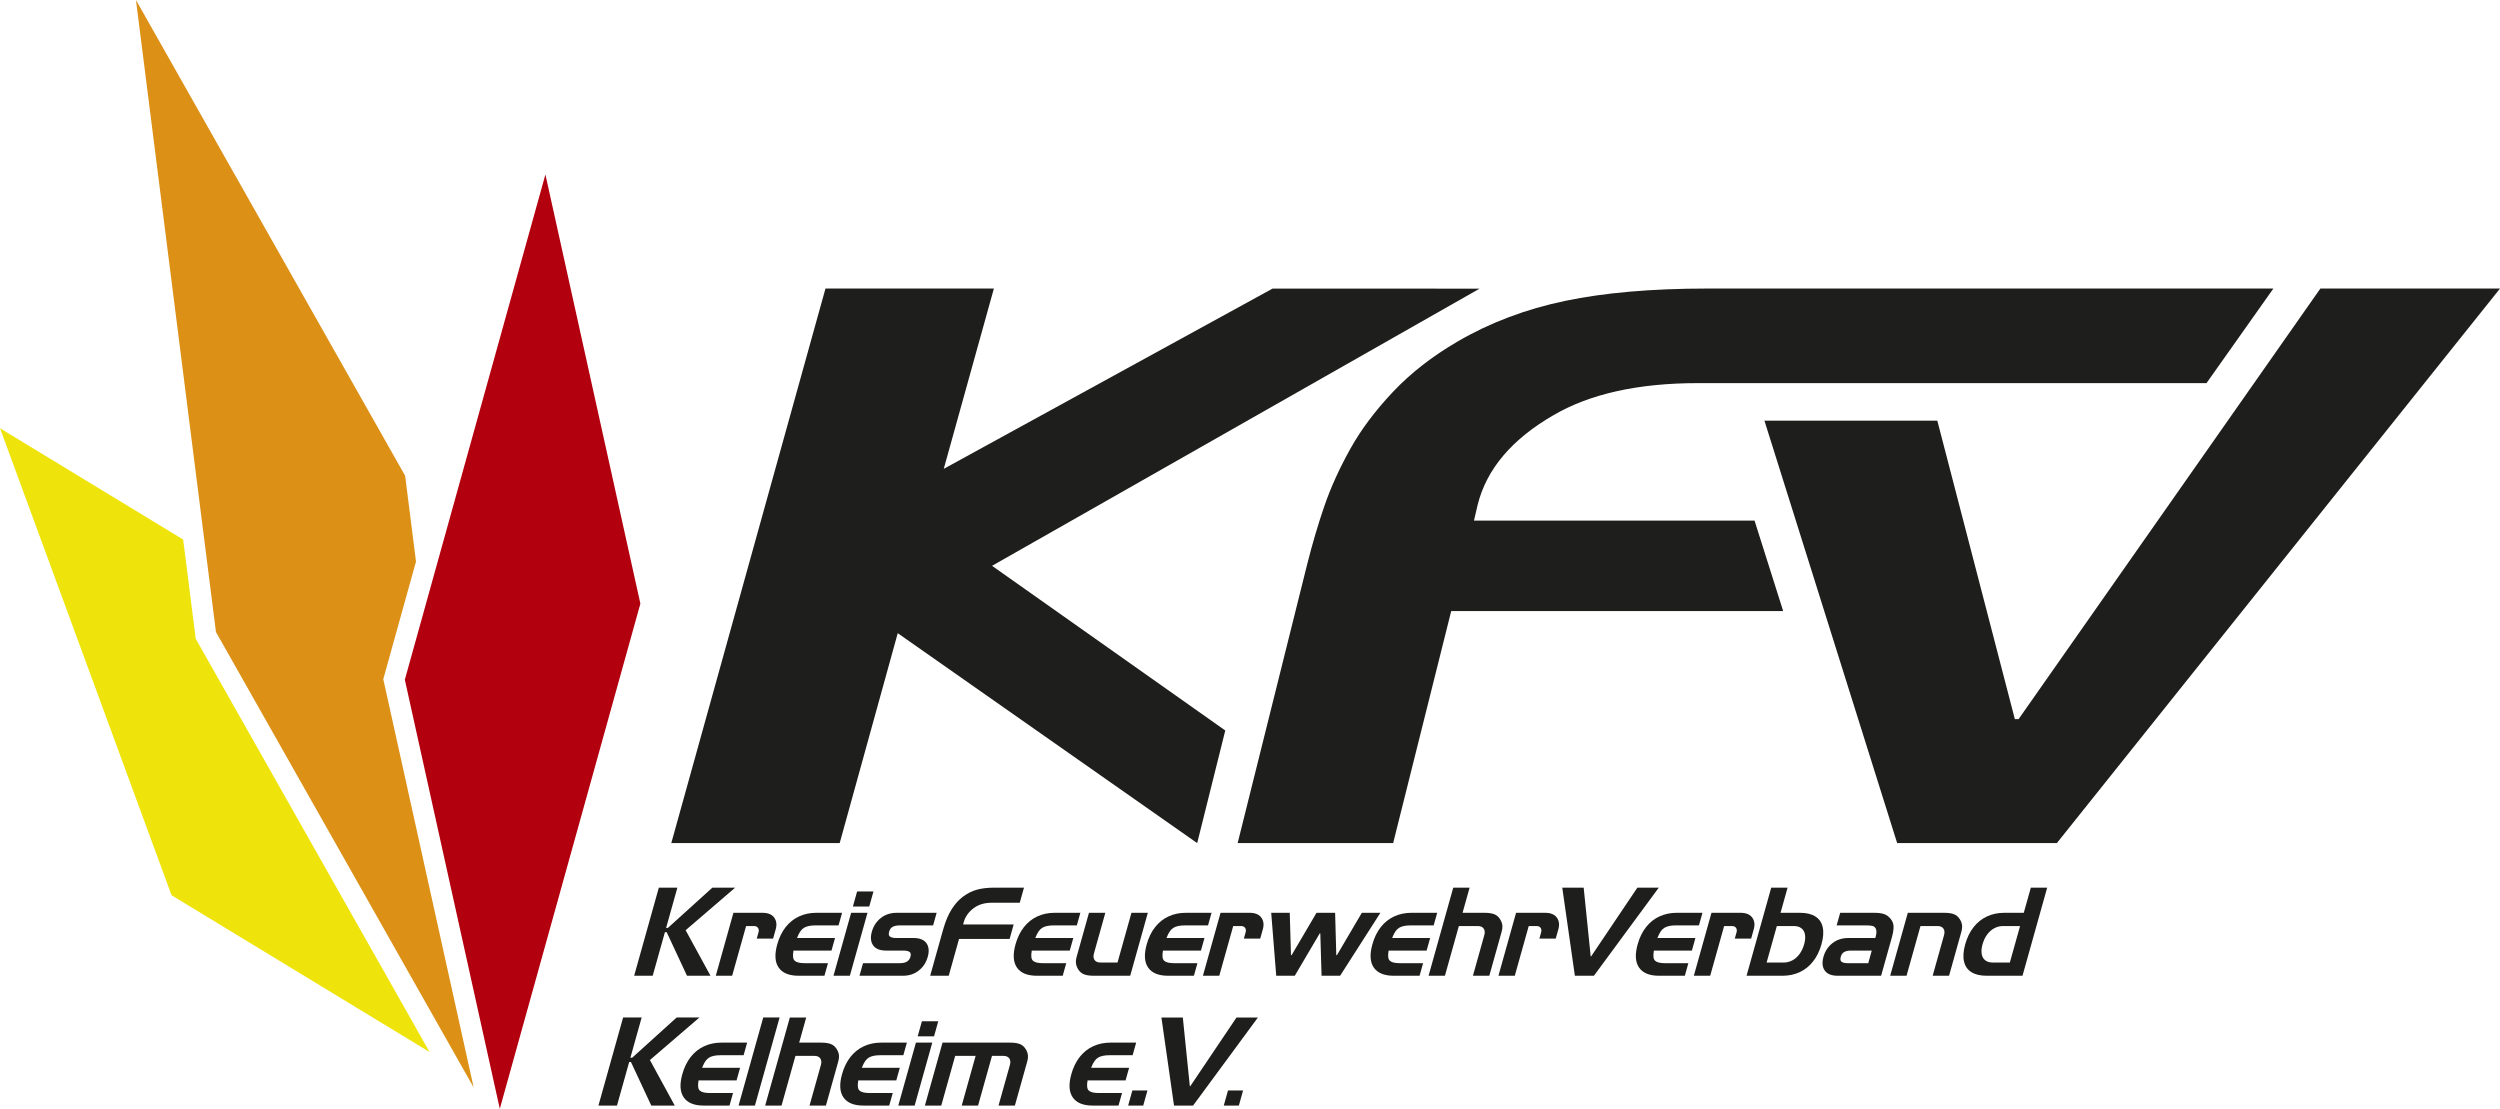<?xml version="1.0" encoding="utf-8"?>
<!-- Generator: Adobe Illustrator 16.0.2, SVG Export Plug-In . SVG Version: 6.00 Build 0)  -->
<!DOCTYPE svg PUBLIC "-//W3C//DTD SVG 1.1//EN" "http://www.w3.org/Graphics/SVG/1.1/DTD/svg11.dtd">
<svg version="1.1" id="Ebene_1" xmlns="http://www.w3.org/2000/svg" xmlns:xlink="http://www.w3.org/1999/xlink" x="0px" y="0px"
	 width="704.603px" height="312.518px" viewBox="0 0 704.603 312.518" enable-background="new 0 0 704.603 312.518"
	 xml:space="preserve">
<g>
	<g>
		<polygon fill="#EEE40C" points="55.161,180.016 51.624,152.066 0,120.691 48.351,252.321 121.082,296.516 		"/>
		<polygon fill="#B3000F" points="153.718,49.179 114.097,191.567 140.865,312.518 180.486,170.129 		"/>
		<polygon fill="none" points="114.097,191.567 140.865,312.518 180.486,170.129 153.718,49.179 		"/>
		<polygon fill="#DC9015" points="108.023,191.405 117.245,158.267 114.184,134.089 38.317,0 60.865,178.125 133.49,306.477 		"/>
	</g>
	<path fill="#1E1E1C" d="M443.14,136.89"/>
	<path fill="#1E1E1C" d="M532.308,310.706"/>
	<g>
		<polygon fill="#1E1E1C" points="653.977,81.321 568.913,202.69 567.871,202.69 546.017,118.567 497.291,118.567 534.699,237.62 
			579.705,237.62 704.603,81.321 		"/>
	</g>
	<path fill="#1E1E1C" d="M481.242,81.321h-0.166v0.002c-15.604,0.008-28.941,1.169-40.001,3.489
		c-11.103,2.328-21.197,6.142-30.282,11.448c-7.146,4.167-13.224,8.911-18.243,14.232c-5.02,5.321-9.043,10.717-12.073,16.184
		c-3.031,5.468-5.433,10.773-7.203,15.916c-1.773,5.142-3.403,10.676-4.895,16.598l-12.995,52.117l-6.562,26.313h43.826
		l16.366-65.403h93.554l-8.066-25.494h-79.073l1.057-4.521c2.518-10.025,9.643-18.422,21.356-25.192
		c10.313-6.021,23.895-9.032,40.748-9.032h143.293l18.85-26.656H481.242z"/>
	<g>
		<polygon fill="#1E1E1C" points="345.332,205.881 279.601,159.469 417.007,81.351 358.649,81.341 265.987,132.139 280.116,81.328 
			232.653,81.321 189.196,237.62 236.659,237.62 253.021,178.456 337.417,237.62 		"/>
	</g>
</g>
<g>
	<path fill="#1E1E1C" d="M183.957,275.008h-5.227l6.957-24.832h5.227l-3.18,11.35h0.498l12.543-11.35h6.426l-13.962,11.996
		l7.005,12.836h-6.621l-5.727-12.283h-0.498L183.957,275.008z"/>
	<path fill="#1E1E1C" d="M206.35,275.008h-4.611l4.971-17.743h8.163c1.537,0,2.634,0.434,3.289,1.3
		c0.682,0.904,0.838,2.01,0.472,3.319l-0.744,2.655h-4.61l0.496-1.768c0.141-0.504,0.09-0.927-0.151-1.27
		c-0.248-0.338-0.624-0.506-1.127-0.506h-2.22L206.35,275.008z"/>
	<path fill="#1E1E1C" d="M226.795,271.464h6.559l-0.993,3.544h-7.268c-2.685,0-4.56-0.766-5.627-2.297
		c-1.066-1.532-1.201-3.721-0.403-6.566c0.532-1.9,1.32-3.516,2.366-4.846c1.044-1.328,2.303-2.334,3.777-3.014
		c1.473-0.681,3.092-1.021,4.858-1.021h7.268l-0.995,3.552h-6.559c-1.366,0-2.426,0.226-3.181,0.678
		c-0.724,0.431-1.347,1.311-1.87,2.641l-0.089,0.233h10.703l-0.993,3.544h-10.703l-0.04,0.226c-0.221,1.345-0.092,2.228,0.388,2.649
		C224.485,271.239,225.419,271.464,226.795,271.464z"/>
	<path fill="#1E1E1C" d="M234.914,275.008l4.971-17.743h4.611l-4.971,17.743H234.914z M240.38,255.497l1.191-4.252h4.611
		l-1.191,4.252H240.38z"/>
	<path fill="#1E1E1C" d="M246.091,266.444c-0.692-0.979-0.815-2.262-0.37-3.852c0.446-1.594,1.29-2.881,2.53-3.859
		s2.729-1.468,4.469-1.468h11.264l-0.995,3.552h-9.448c-0.738,0-1.364,0.121-1.877,0.361c-0.514,0.242-0.87,0.713-1.066,1.414
		c-0.195,0.696-0.104,1.166,0.274,1.41s0.936,0.366,1.674,0.366h4.914c1.74,0,2.957,0.487,3.649,1.46
		c0.693,0.975,0.817,2.258,0.37,3.853c-0.446,1.594-1.29,2.881-2.53,3.859s-2.729,1.468-4.47,1.468h-12.236l0.993-3.544h10.422
		c1.625,0,2.605-0.595,2.938-1.783c0.195-0.696,0.104-1.165-0.271-1.406c-0.377-0.241-0.934-0.362-1.671-0.362h-4.915
		C247.998,267.913,246.782,267.423,246.091,266.444z"/>
	<path fill="#1E1E1C" d="M287.411,254.43h-7.875c-2.009,0-3.673,0.48-4.992,1.44c-1.497,1.081-2.469,2.42-2.917,4.02l-0.188,0.669
		h14.254l-1.142,4.074h-14.254l-2.906,10.375h-5.227l3.476-12.408c0.265-0.944,0.541-1.828,0.828-2.648s0.651-1.666,1.094-2.539
		c0.441-0.872,1-1.732,1.677-2.582c0.676-0.849,1.471-1.605,2.384-2.27c1.162-0.847,2.421-1.455,3.779-1.827
		s2.973-0.558,4.842-0.558h8.357L287.411,254.43z"/>
	<path fill="#1E1E1C" d="M293.95,271.464h6.559l-0.993,3.544h-7.268c-2.685,0-4.56-0.766-5.627-2.297
		c-1.066-1.532-1.201-3.721-0.403-6.566c0.532-1.9,1.32-3.516,2.366-4.846c1.044-1.328,2.303-2.334,3.777-3.014
		c1.473-0.681,3.092-1.021,4.858-1.021h7.268l-0.995,3.552h-6.559c-1.366,0-2.426,0.226-3.181,0.678
		c-0.724,0.431-1.347,1.311-1.87,2.641l-0.089,0.233h10.703l-0.993,3.544H290.8l-0.04,0.226c-0.221,1.345-0.092,2.228,0.388,2.649
		C291.64,271.239,292.574,271.464,293.95,271.464z"/>
	<path fill="#1E1E1C" d="M318.89,257.265h4.619l-4.971,17.743h-10.289c-1.07,0-1.947-0.121-2.632-0.365s-1.25-0.701-1.696-1.371
		c-0.366-0.582-0.587-1.152-0.66-1.714c-0.074-0.562-0.007-1.215,0.203-1.963l3.454-12.33h4.611l-3.206,11.442
		c-0.218,0.778-0.163,1.402,0.169,1.869c0.341,0.473,0.902,0.709,1.687,0.709h4.782L318.89,257.265z"/>
	<path fill="#1E1E1C" d="M330.926,271.464h6.559l-0.993,3.544h-7.268c-2.685,0-4.56-0.766-5.627-2.297
		c-1.066-1.532-1.201-3.721-0.403-6.566c0.532-1.9,1.32-3.516,2.366-4.846c1.044-1.328,2.303-2.334,3.777-3.014
		c1.473-0.681,3.092-1.021,4.858-1.021h7.268l-0.995,3.552h-6.559c-1.366,0-2.426,0.226-3.181,0.678
		c-0.724,0.431-1.347,1.311-1.87,2.641l-0.089,0.233h10.703l-0.993,3.544h-10.703l-0.04,0.226c-0.221,1.345-0.092,2.228,0.388,2.649
		C328.616,271.239,329.55,271.464,330.926,271.464z"/>
	<path fill="#1E1E1C" d="M343.641,275.008h-4.611L344,257.265h8.163c1.537,0,2.634,0.434,3.289,1.3
		c0.682,0.904,0.839,2.01,0.472,3.319l-0.744,2.655h-4.61l0.496-1.768c0.141-0.504,0.09-0.927-0.151-1.27
		c-0.248-0.338-0.624-0.506-1.127-0.506h-2.22L343.641,275.008z"/>
	<path fill="#1E1E1C" d="M363.507,257.265l0.342,11.933h0.179l7.02-11.933h5.242l0.333,11.933h0.18l7.02-11.933h5.234
		l-11.358,17.743h-5.227l-0.35-11.933h-0.171l-7.027,11.933h-5.227l-1.416-17.743H363.507z"/>
	<path fill="#1E1E1C" d="M394.527,271.464h6.559l-0.993,3.544h-7.268c-2.685,0-4.56-0.766-5.627-2.297
		c-1.065-1.532-1.201-3.721-0.403-6.566c0.532-1.9,1.32-3.516,2.366-4.846c1.044-1.328,2.303-2.334,3.776-3.014
		c1.474-0.681,3.093-1.021,4.858-1.021h7.268l-0.995,3.552h-6.559c-1.366,0-2.426,0.226-3.181,0.678
		c-0.724,0.431-1.347,1.311-1.87,2.641l-0.089,0.233h10.703l-0.993,3.544h-10.703l-0.039,0.226
		c-0.221,1.345-0.092,2.228,0.388,2.649C392.217,271.239,393.15,271.464,394.527,271.464z"/>
	<path fill="#1E1E1C" d="M407.24,275.008h-4.611l6.955-24.824h4.611l-1.984,7.081h6.208c1.085,0,1.97,0.124,2.652,0.374
		c0.683,0.249,1.239,0.703,1.667,1.363c0.369,0.57,0.593,1.135,0.671,1.693c0.077,0.559,0.008,1.219-0.206,1.982l-3.454,12.33
		h-4.618l3.205-11.441c0.216-0.769,0.155-1.389-0.18-1.861s-0.892-0.709-1.67-0.709h-5.32L407.24,275.008z"/>
	<path fill="#1E1E1C" d="M426.93,275.008h-4.611l4.971-17.743h8.163c1.537,0,2.634,0.434,3.289,1.3
		c0.682,0.904,0.839,2.01,0.472,3.319l-0.744,2.655h-4.61l0.495-1.768c0.142-0.504,0.091-0.927-0.15-1.27
		c-0.248-0.338-0.624-0.506-1.128-0.506h-2.22L426.93,275.008z"/>
	<path fill="#1E1E1C" d="M446.346,250.184l1.975,19.364h0.124l13.028-19.364h6.035l-18.279,24.824h-5.366l-3.554-24.824H446.346z"/>
	<path fill="#1E1E1C" d="M469.289,271.464h6.559l-0.992,3.544h-7.268c-2.685,0-4.561-0.766-5.627-2.297
		c-1.066-1.532-1.201-3.721-0.403-6.566c0.532-1.9,1.32-3.516,2.366-4.846c1.044-1.328,2.303-2.334,3.777-3.014
		c1.473-0.681,3.092-1.021,4.857-1.021h7.268l-0.995,3.552h-6.559c-1.366,0-2.427,0.226-3.181,0.678
		c-0.724,0.431-1.347,1.311-1.87,2.641l-0.089,0.233h10.703l-0.992,3.544h-10.703l-0.04,0.226c-0.221,1.345-0.092,2.228,0.388,2.649
		C466.979,271.239,467.914,271.464,469.289,271.464z"/>
	<path fill="#1E1E1C" d="M482.003,275.008h-4.611l4.971-17.743h8.163c1.537,0,2.634,0.434,3.289,1.3
		c0.682,0.904,0.838,2.01,0.472,3.319l-0.744,2.655h-4.61l0.496-1.768c0.141-0.504,0.09-0.927-0.152-1.27
		c-0.248-0.338-0.623-0.506-1.127-0.506h-2.22L482.003,275.008z"/>
	<path fill="#1E1E1C" d="M492.249,275.008l6.957-24.832h4.611l-1.986,7.089h5.499c1.776,0,3.208,0.34,4.295,1.021
		c1.086,0.68,1.781,1.684,2.085,3.01c0.303,1.327,0.188,2.941-0.344,4.842s-1.323,3.516-2.374,4.844
		c-1.05,1.33-2.308,2.334-3.771,3.012c-1.466,0.677-3.085,1.016-4.861,1.016H492.249z M497.903,271.286h4.79
		c0.878,0,1.702-0.207,2.475-0.619c0.773-0.413,1.445-1.009,2.016-1.788c0.572-0.778,1.005-1.692,1.299-2.741
		c0.293-1.044,0.371-1.955,0.236-2.734s-0.473-1.375-1.015-1.787c-0.541-0.414-1.25-0.619-2.128-0.619h-4.79L497.903,271.286z"/>
	<path fill="#1E1E1C" d="M518.639,257.265h9.628c1.105,0,2.007,0.114,2.704,0.343c0.696,0.229,1.313,0.667,1.847,1.316
		c0.559,0.659,0.847,1.396,0.869,2.212c0.021,0.815-0.14,1.833-0.481,3.054l-3.031,10.818h-12.237c-1.739,0-2.955-0.489-3.646-1.468
		s-0.814-2.266-0.368-3.859c0.445-1.589,1.288-2.872,2.527-3.849c1.239-0.976,2.729-1.464,4.468-1.464h7.618l0.051-0.179
		l0.065-0.234c0.263-0.939,0.277-1.666,0.041-2.181c-0.193-0.421-0.495-0.686-0.906-0.794c-0.41-0.109-0.987-0.164-1.73-0.164
		h-8.412L518.639,257.265z M527.543,267.913h-5.896c-0.707,0-1.31,0.121-1.808,0.362c-0.499,0.241-0.846,0.71-1.041,1.406
		c-0.196,0.701-0.104,1.173,0.272,1.417c0.379,0.244,0.936,0.366,1.674,0.366h5.803L527.543,267.913z"/>
	<path fill="#1E1E1C" d="M537.341,275.008h-4.611l4.971-17.743h10.289c1.086,0,1.97,0.124,2.653,0.374
		c0.684,0.249,1.238,0.703,1.667,1.363c0.369,0.57,0.593,1.135,0.67,1.693s0.009,1.219-0.205,1.982l-3.454,12.33h-4.619
		l3.205-11.441c0.213-0.758,0.153-1.379-0.18-1.861c-0.334-0.473-0.891-0.709-1.67-0.709h-4.79L537.341,275.008z"/>
	<path fill="#1E1E1C" d="M555.623,273.993c-1.085-0.678-1.779-1.682-2.085-3.012c-0.306-1.328-0.191-2.943,0.341-4.844
		s1.322-3.515,2.369-4.842c1.047-1.326,2.304-2.33,3.771-3.01c1.469-0.681,3.09-1.021,4.866-1.021h5.499l1.986-7.089h4.611
		l-6.957,24.832h-10.11C558.139,275.008,556.708,274.669,555.623,273.993z M564.55,260.997c-0.878,0-1.703,0.205-2.476,0.619
		c-0.772,0.412-1.444,1.008-2.016,1.787s-1.004,1.69-1.296,2.734c-0.294,1.049-0.373,1.963-0.239,2.741
		c0.136,0.779,0.474,1.375,1.016,1.788c0.54,0.412,1.25,0.619,2.128,0.619h4.79l2.883-10.289H564.55z"/>
	<path fill="#1E1E1C" d="M173.889,311.6h-5.227l6.957-24.832h5.227l-3.18,11.349h0.498l12.543-11.349h6.426l-13.962,11.995
		l7.005,12.837h-6.621l-5.727-12.283h-0.498L173.889,311.6z"/>
	<path fill="#1E1E1C" d="M200.039,308.055h6.559l-0.993,3.545h-7.268c-2.685,0-4.56-0.766-5.627-2.299
		c-1.065-1.531-1.2-3.72-0.403-6.566c0.533-1.9,1.321-3.515,2.366-4.844c1.044-1.33,2.304-2.334,3.777-3.015
		c1.473-0.681,3.092-1.021,4.858-1.021h7.268l-0.995,3.552h-6.559c-1.366,0-2.427,0.226-3.182,0.678
		c-0.723,0.431-1.347,1.312-1.869,2.641l-0.089,0.233h10.703l-0.993,3.545H196.89l-0.04,0.225c-0.221,1.346-0.092,2.229,0.388,2.648
		C197.729,307.83,198.663,308.055,200.039,308.055z"/>
	<path fill="#1E1E1C" d="M208.157,311.6l6.957-24.832h4.611l-6.957,24.832H208.157z"/>
	<path fill="#1E1E1C" d="M220.268,311.6h-4.611l6.955-24.824h4.611l-1.984,7.08h6.208c1.085,0,1.969,0.125,2.652,0.374
		c0.684,0.249,1.24,0.704,1.667,1.362c0.37,0.572,0.593,1.137,0.671,1.695c0.077,0.559,0.008,1.219-0.206,1.982l-3.455,12.33h-4.618
		l3.206-11.442c0.215-0.769,0.154-1.39-0.18-1.862c-0.335-0.472-0.893-0.709-1.671-0.709h-5.32L220.268,311.6z"/>
	<path fill="#1E1E1C" d="M245.055,308.055h6.559l-0.993,3.545h-7.268c-2.685,0-4.56-0.766-5.627-2.299
		c-1.065-1.531-1.2-3.72-0.403-6.566c0.533-1.9,1.321-3.515,2.366-4.844c1.044-1.33,2.304-2.334,3.777-3.015
		c1.473-0.681,3.092-1.021,4.858-1.021h7.268l-0.995,3.552h-6.559c-1.366,0-2.427,0.226-3.182,0.678
		c-0.723,0.431-1.347,1.312-1.869,2.641l-0.089,0.233h10.703l-0.993,3.545h-10.703l-0.04,0.225
		c-0.221,1.346-0.092,2.229,0.388,2.648C242.745,307.83,243.679,308.055,245.055,308.055z"/>
	<path fill="#1E1E1C" d="M253.173,311.6l4.971-17.744h4.611l-4.971,17.744H253.173z M258.64,292.088l1.191-4.254h4.611l-1.191,4.254
		H258.64z"/>
	<path fill="#1E1E1C" d="M269.21,297.586l-3.926,14.014h-4.611l4.971-17.744h19.067c1.086,0,1.97,0.125,2.653,0.374
		c0.684,0.249,1.239,0.704,1.667,1.362c0.362,0.562,0.582,1.123,0.661,1.688c0.079,0.563,0.011,1.227-0.203,1.99l-3.455,12.33
		h-4.611l3.206-11.442c0.214-0.764,0.157-1.384-0.172-1.862c-0.34-0.472-0.897-0.709-1.671-0.709h-3.201l-3.926,14.014h-4.611
		l3.926-14.014H269.21z"/>
	<path fill="#1E1E1C" d="M309.679,308.055h6.559l-0.993,3.545h-7.268c-2.685,0-4.56-0.766-5.627-2.299
		c-1.065-1.531-1.2-3.72-0.403-6.566c0.533-1.9,1.321-3.515,2.366-4.844c1.044-1.33,2.304-2.334,3.777-3.015
		c1.473-0.681,3.092-1.021,4.858-1.021h7.268l-0.995,3.552h-6.559c-1.366,0-2.427,0.226-3.182,0.678
		c-0.723,0.431-1.347,1.312-1.869,2.641l-0.089,0.233h10.703l-0.993,3.545h-10.703l-0.04,0.225
		c-0.221,1.346-0.092,2.229,0.388,2.648C307.369,307.83,308.303,308.055,309.679,308.055z"/>
	<path fill="#1E1E1C" d="M319.145,307.347h4.253l-1.191,4.253h-4.253L319.145,307.347z"/>
	<path fill="#1E1E1C" d="M333.369,286.776l1.975,19.363h0.124l13.028-19.363h6.036l-18.28,24.824h-5.366l-3.553-24.824H333.369z"/>
	<path fill="#1E1E1C" d="M346.099,307.347h4.253l-1.191,4.253h-4.253L346.099,307.347z"/>
</g>
</svg>
